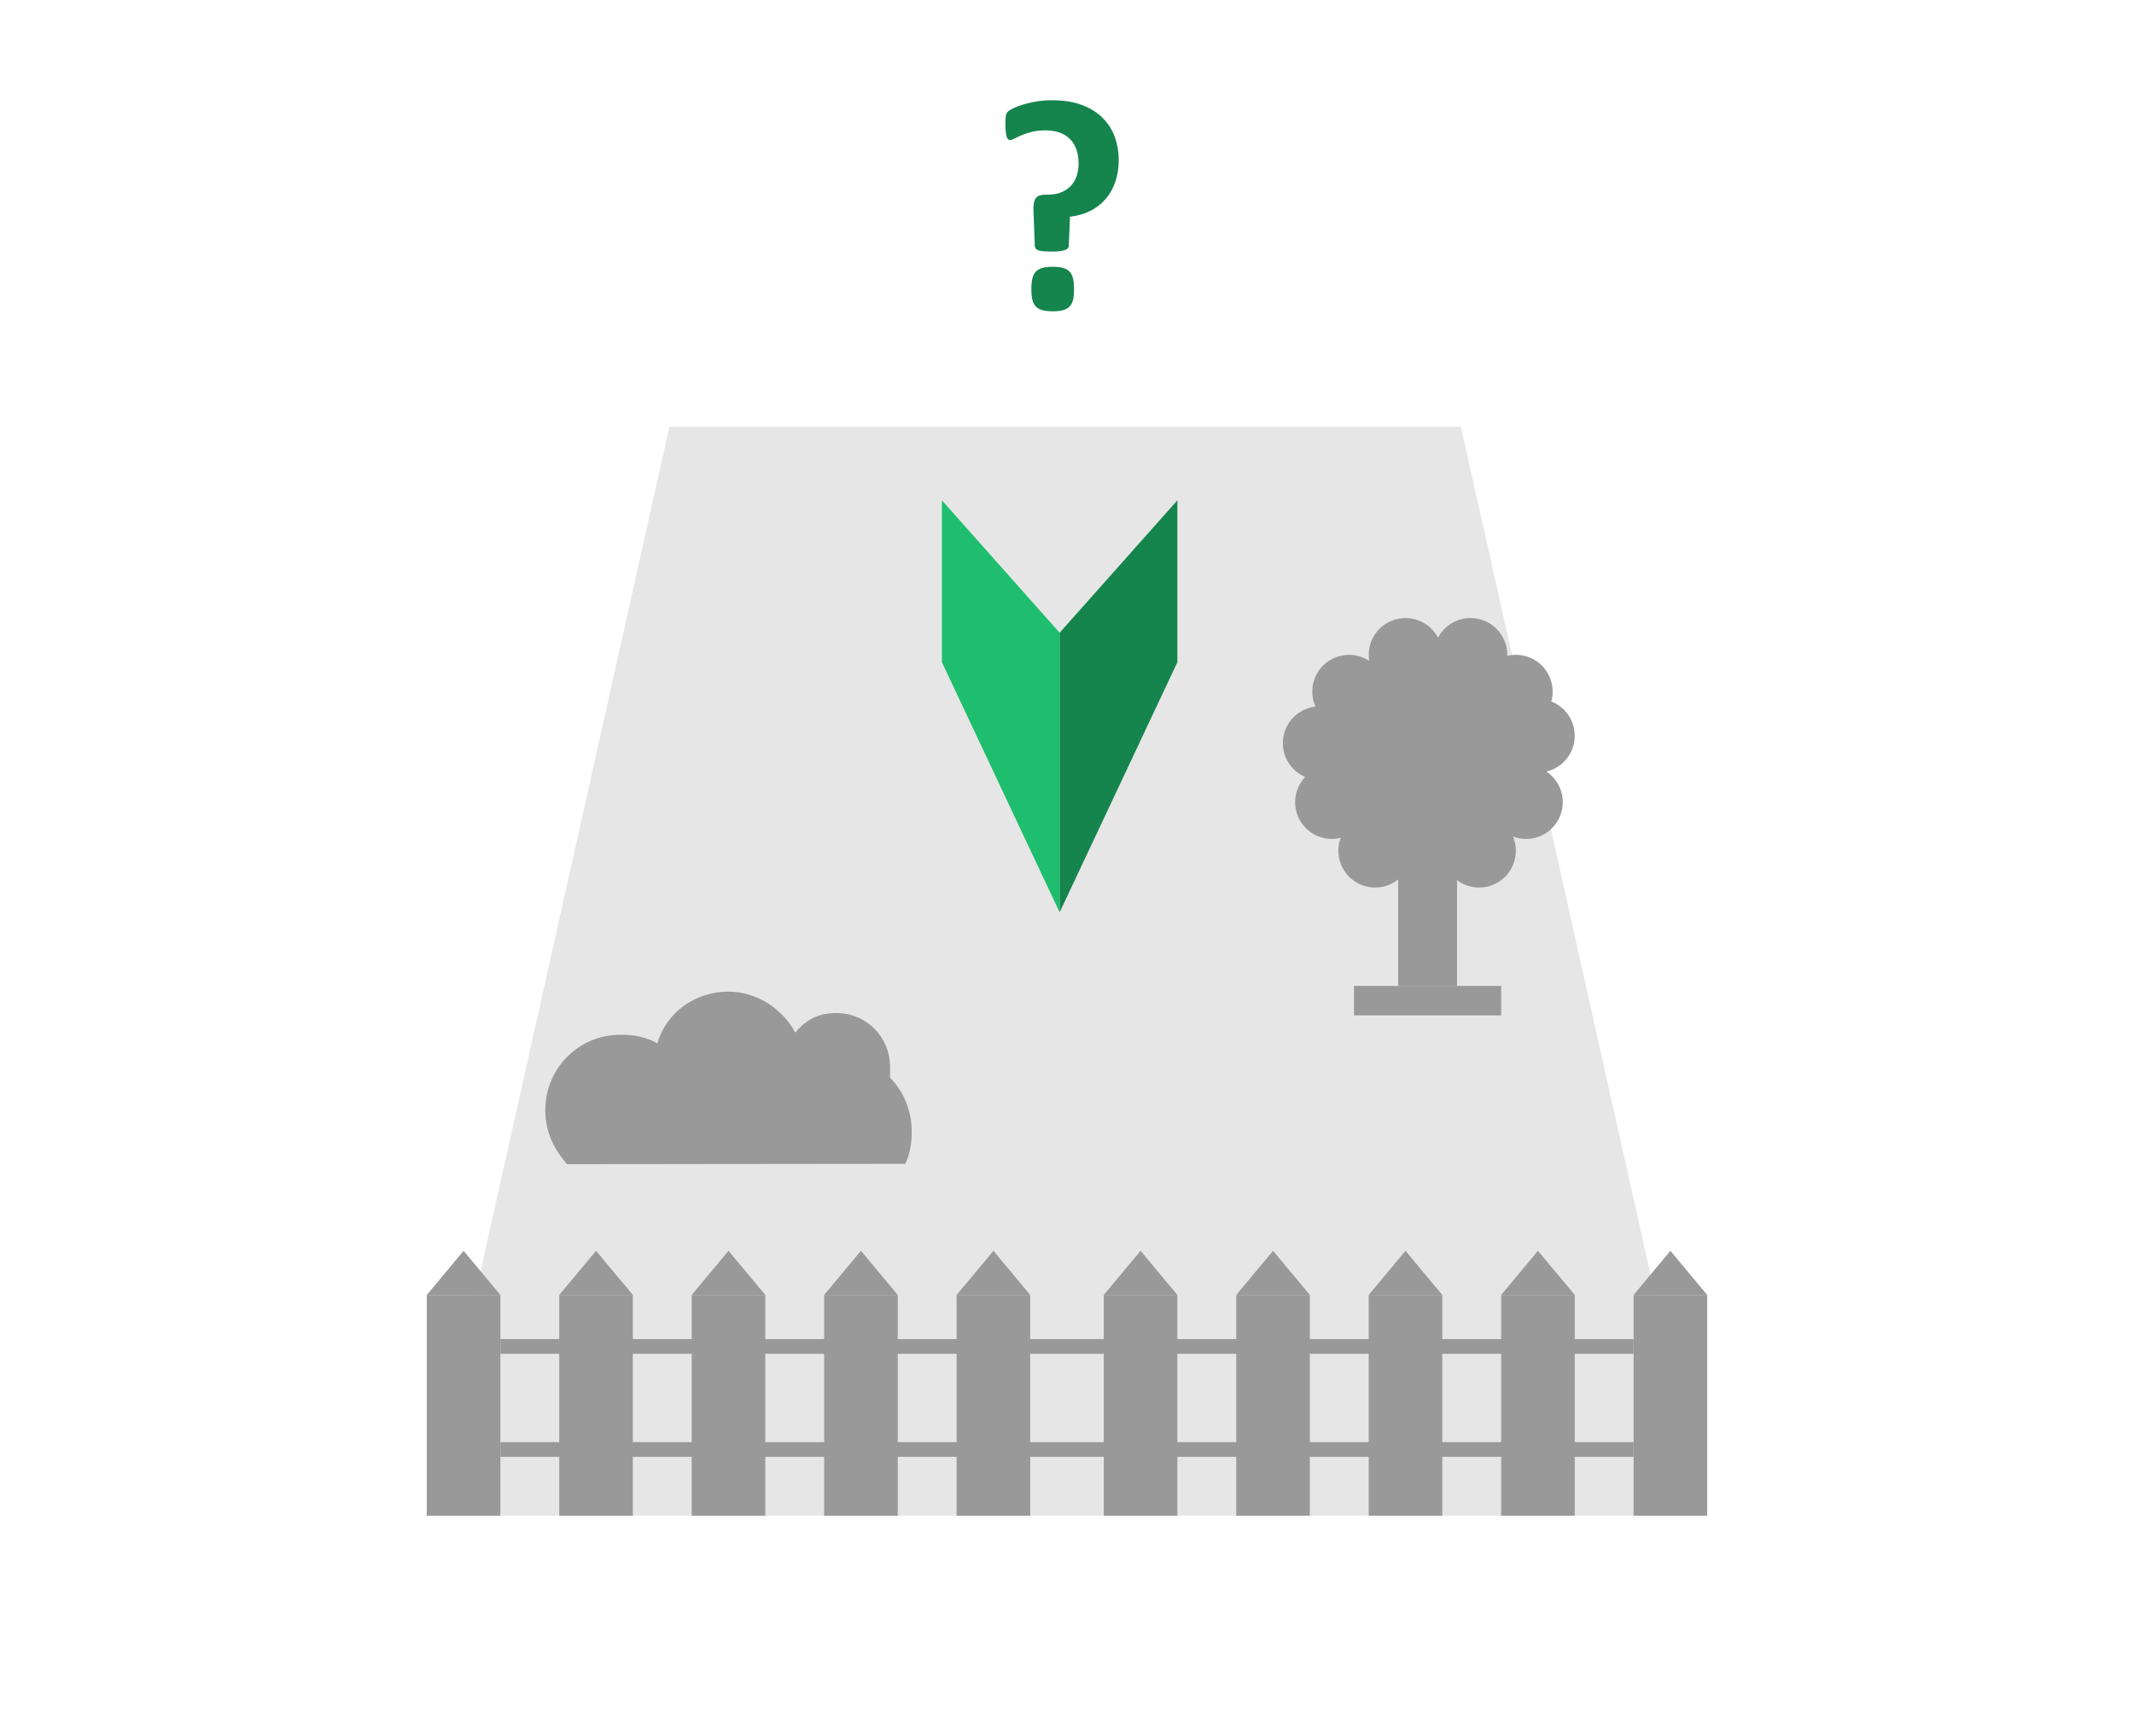 <?xml version="1.0" encoding="utf-8"?>
<!-- Generator: Adobe Illustrator 16.0.0, SVG Export Plug-In . SVG Version: 6.00 Build 0)  -->
<!DOCTYPE svg PUBLIC "-//W3C//DTD SVG 1.1//EN" "http://www.w3.org/Graphics/SVG/1.1/DTD/svg11.dtd">
<svg version="1.1" id="Layer_1" xmlns="http://www.w3.org/2000/svg" xmlns:xlink="http://www.w3.org/1999/xlink" x="0px" y="0px"
	 width="145px" height="118px" viewBox="0 0 145 118" enable-background="new 0 0 145 118" xml:space="preserve">
<polygon fill="#E6E6E6" points="99.266,29 45.485,29 28.938,103 115.813,103 "/>
<rect x="29" y="88" fill="#999999" width="5" height="15"/>
<rect x="38" y="88" fill="#999999" width="5" height="15"/>
<rect x="56" y="88" fill="#999999" width="5" height="15"/>
<rect x="47" y="88" fill="#999999" width="5" height="15"/>
<rect x="65" y="88" fill="#999999" width="5" height="15"/>
<rect x="75" y="88" fill="#999999" width="5" height="15"/>
<rect x="84" y="88" fill="#999999" width="5" height="15"/>
<polygon fill="#999999" points="31.5,85 31.5,85 29,88 34,88 "/>
<polygon fill="#999999" points="40.5,85 40.5,85 38,88 43,88 "/>
<polygon fill="#999999" points="58.5,85 58.5,85 56,88 61,88 "/>
<polygon fill="#999999" points="49.5,85 49.5,85 47,88 52,88 "/>
<polygon fill="#999999" points="67.5,85 67.5,85 65,88 70,88 "/>
<polygon fill="#999999" points="77.5,85 77.5,85 75,88 80,88 "/>
<polygon fill="#999999" points="86.5,85 86.5,85 84,88 89,88 "/>
<rect x="93" y="88" fill="#999999" width="5" height="15"/>
<rect x="102" y="88" fill="#999999" width="5" height="15"/>
<rect x="111" y="88" fill="#999999" width="5" height="15"/>
<polygon fill="#999999" points="95.5,85 95.5,85 93,88 98,88 "/>
<polygon fill="#999999" points="104.5,85 104.5,85 102,88 107,88 "/>
<polygon fill="#999999" points="113.5,85 113.5,85 111,88 116,88 "/>
<rect x="34" y="91" fill="#999999" width="77" height="1"/>
<rect x="34" y="98" fill="#999999" width="77" height="1"/>
<path fill="#999999" d="M61.507,79.088c0.293-0.59,0.442-1.324,0.442-2.189c0-1.474-0.59-2.776-1.472-3.662c0-0.295,0-0.44,0-0.735
	c0-2.041-1.618-3.661-3.66-3.661c-1.176,0-2.041,0.438-2.776,1.325c-0.883-1.62-2.63-2.778-4.541-2.778
	c-2.337,0-4.248,1.473-4.837,3.518c-0.735-0.441-1.618-0.59-2.483-0.59c-2.923,0-5.129,2.338-5.129,5.135
	c0,1.473,0.586,2.632,1.47,3.662L61.507,79.088L61.507,79.088z"/>
<polygon fill="#1EBE6E" points="72,62 64,45 64,34 72,43 "/>
<polygon fill="#15854D" points="80,34 72,43 72,62 80,45 "/>
<circle fill="#999999" cx="97" cy="52.012" r="7.012"/>
<rect x="95" y="58" fill="#999999" width="4" height="9"/>
<circle fill="#999999" cx="95.5" cy="44.5" r="2.5"/>
<circle fill="#999999" cx="91.666" cy="47" r="2.5"/>
<circle fill="#999999" cx="100.5" cy="57.813" r="2.5"/>
<circle fill="#999999" cx="103" cy="47" r="2.5"/>
<circle fill="#999999" cx="99.917" cy="44.5" r="2.5"/>
<circle fill="#999999" cx="103.688" cy="54.512" r="2.5"/>
<circle fill="#999999" cx="104.5" cy="50" r="2.5"/>
<circle fill="#999999" cx="89.666" cy="50.5" r="2.5"/>
<circle fill="#999999" cx="90.5" cy="54.512" r="2.5"/>
<circle fill="#999999" cx="93.438" cy="57.813" r="2.5"/>
<rect x="92" y="67" fill="#999999" width="10" height="2"/>
<g enable-background="new    ">
	<path fill="#15854D" d="M76.015,10.87c0,0.561-0.081,1.066-0.241,1.518s-0.387,0.841-0.677,1.169s-0.64,0.592-1.046,0.79
		s-0.855,0.324-1.348,0.379l-0.082,2c-0.007,0.123-0.104,0.215-0.292,0.276s-0.459,0.093-0.815,0.093
		c-0.226,0-0.416-0.006-0.569-0.016c-0.154-0.011-0.275-0.029-0.364-0.057s-0.154-0.064-0.195-0.113
		c-0.041-0.047-0.065-0.108-0.072-0.184l-0.092-2.42c-0.007-0.219,0.003-0.396,0.031-0.533s0.077-0.246,0.148-0.328
		c0.072-0.082,0.163-0.139,0.272-0.17c0.109-0.03,0.239-0.046,0.39-0.046h0.144c0.362,0,0.675-0.058,0.938-0.175
		c0.263-0.115,0.48-0.27,0.651-0.461s0.295-0.417,0.374-0.677s0.118-0.536,0.118-0.831c0-0.328-0.046-0.628-0.139-0.902
		c-0.092-0.272-0.232-0.509-0.42-0.707c-0.188-0.198-0.424-0.351-0.708-0.456c-0.284-0.106-0.617-0.159-1-0.159
		c-0.349,0-0.656,0.034-0.923,0.103s-0.496,0.144-0.687,0.226s-0.351,0.157-0.477,0.226c-0.127,0.068-0.224,0.103-0.292,0.103
		c-0.048,0-0.092-0.016-0.133-0.046c-0.041-0.031-0.075-0.087-0.103-0.169s-0.05-0.198-0.066-0.35
		c-0.018-0.149-0.026-0.341-0.026-0.574c0-0.238,0.01-0.413,0.031-0.522s0.065-0.198,0.133-0.267s0.198-0.148,0.39-0.241
		c0.191-0.092,0.42-0.178,0.687-0.256c0.267-0.079,0.564-0.146,0.892-0.2s0.67-0.082,1.025-0.082c0.807,0,1.497,0.111,2.071,0.333
		c0.574,0.223,1.045,0.521,1.41,0.897s0.635,0.807,0.805,1.292C75.93,9.817,76.015,10.33,76.015,10.87z M72.979,19.657
		c0,0.281-0.022,0.517-0.066,0.708c-0.045,0.191-0.123,0.346-0.236,0.462c-0.112,0.116-0.263,0.199-0.451,0.251
		c-0.188,0.051-0.418,0.077-0.692,0.077c-0.287,0-0.523-0.026-0.708-0.077c-0.185-0.052-0.333-0.135-0.446-0.251
		c-0.112-0.116-0.191-0.271-0.235-0.462c-0.045-0.191-0.067-0.427-0.067-0.708c0-0.287,0.022-0.527,0.067-0.723
		c0.044-0.194,0.123-0.352,0.235-0.472c0.113-0.119,0.262-0.205,0.446-0.256c0.185-0.052,0.42-0.077,0.708-0.077
		c0.273,0,0.504,0.025,0.692,0.077c0.188,0.051,0.339,0.137,0.451,0.256c0.113,0.12,0.191,0.277,0.236,0.472
		C72.957,19.129,72.979,19.37,72.979,19.657z"/>
</g>
</svg>
